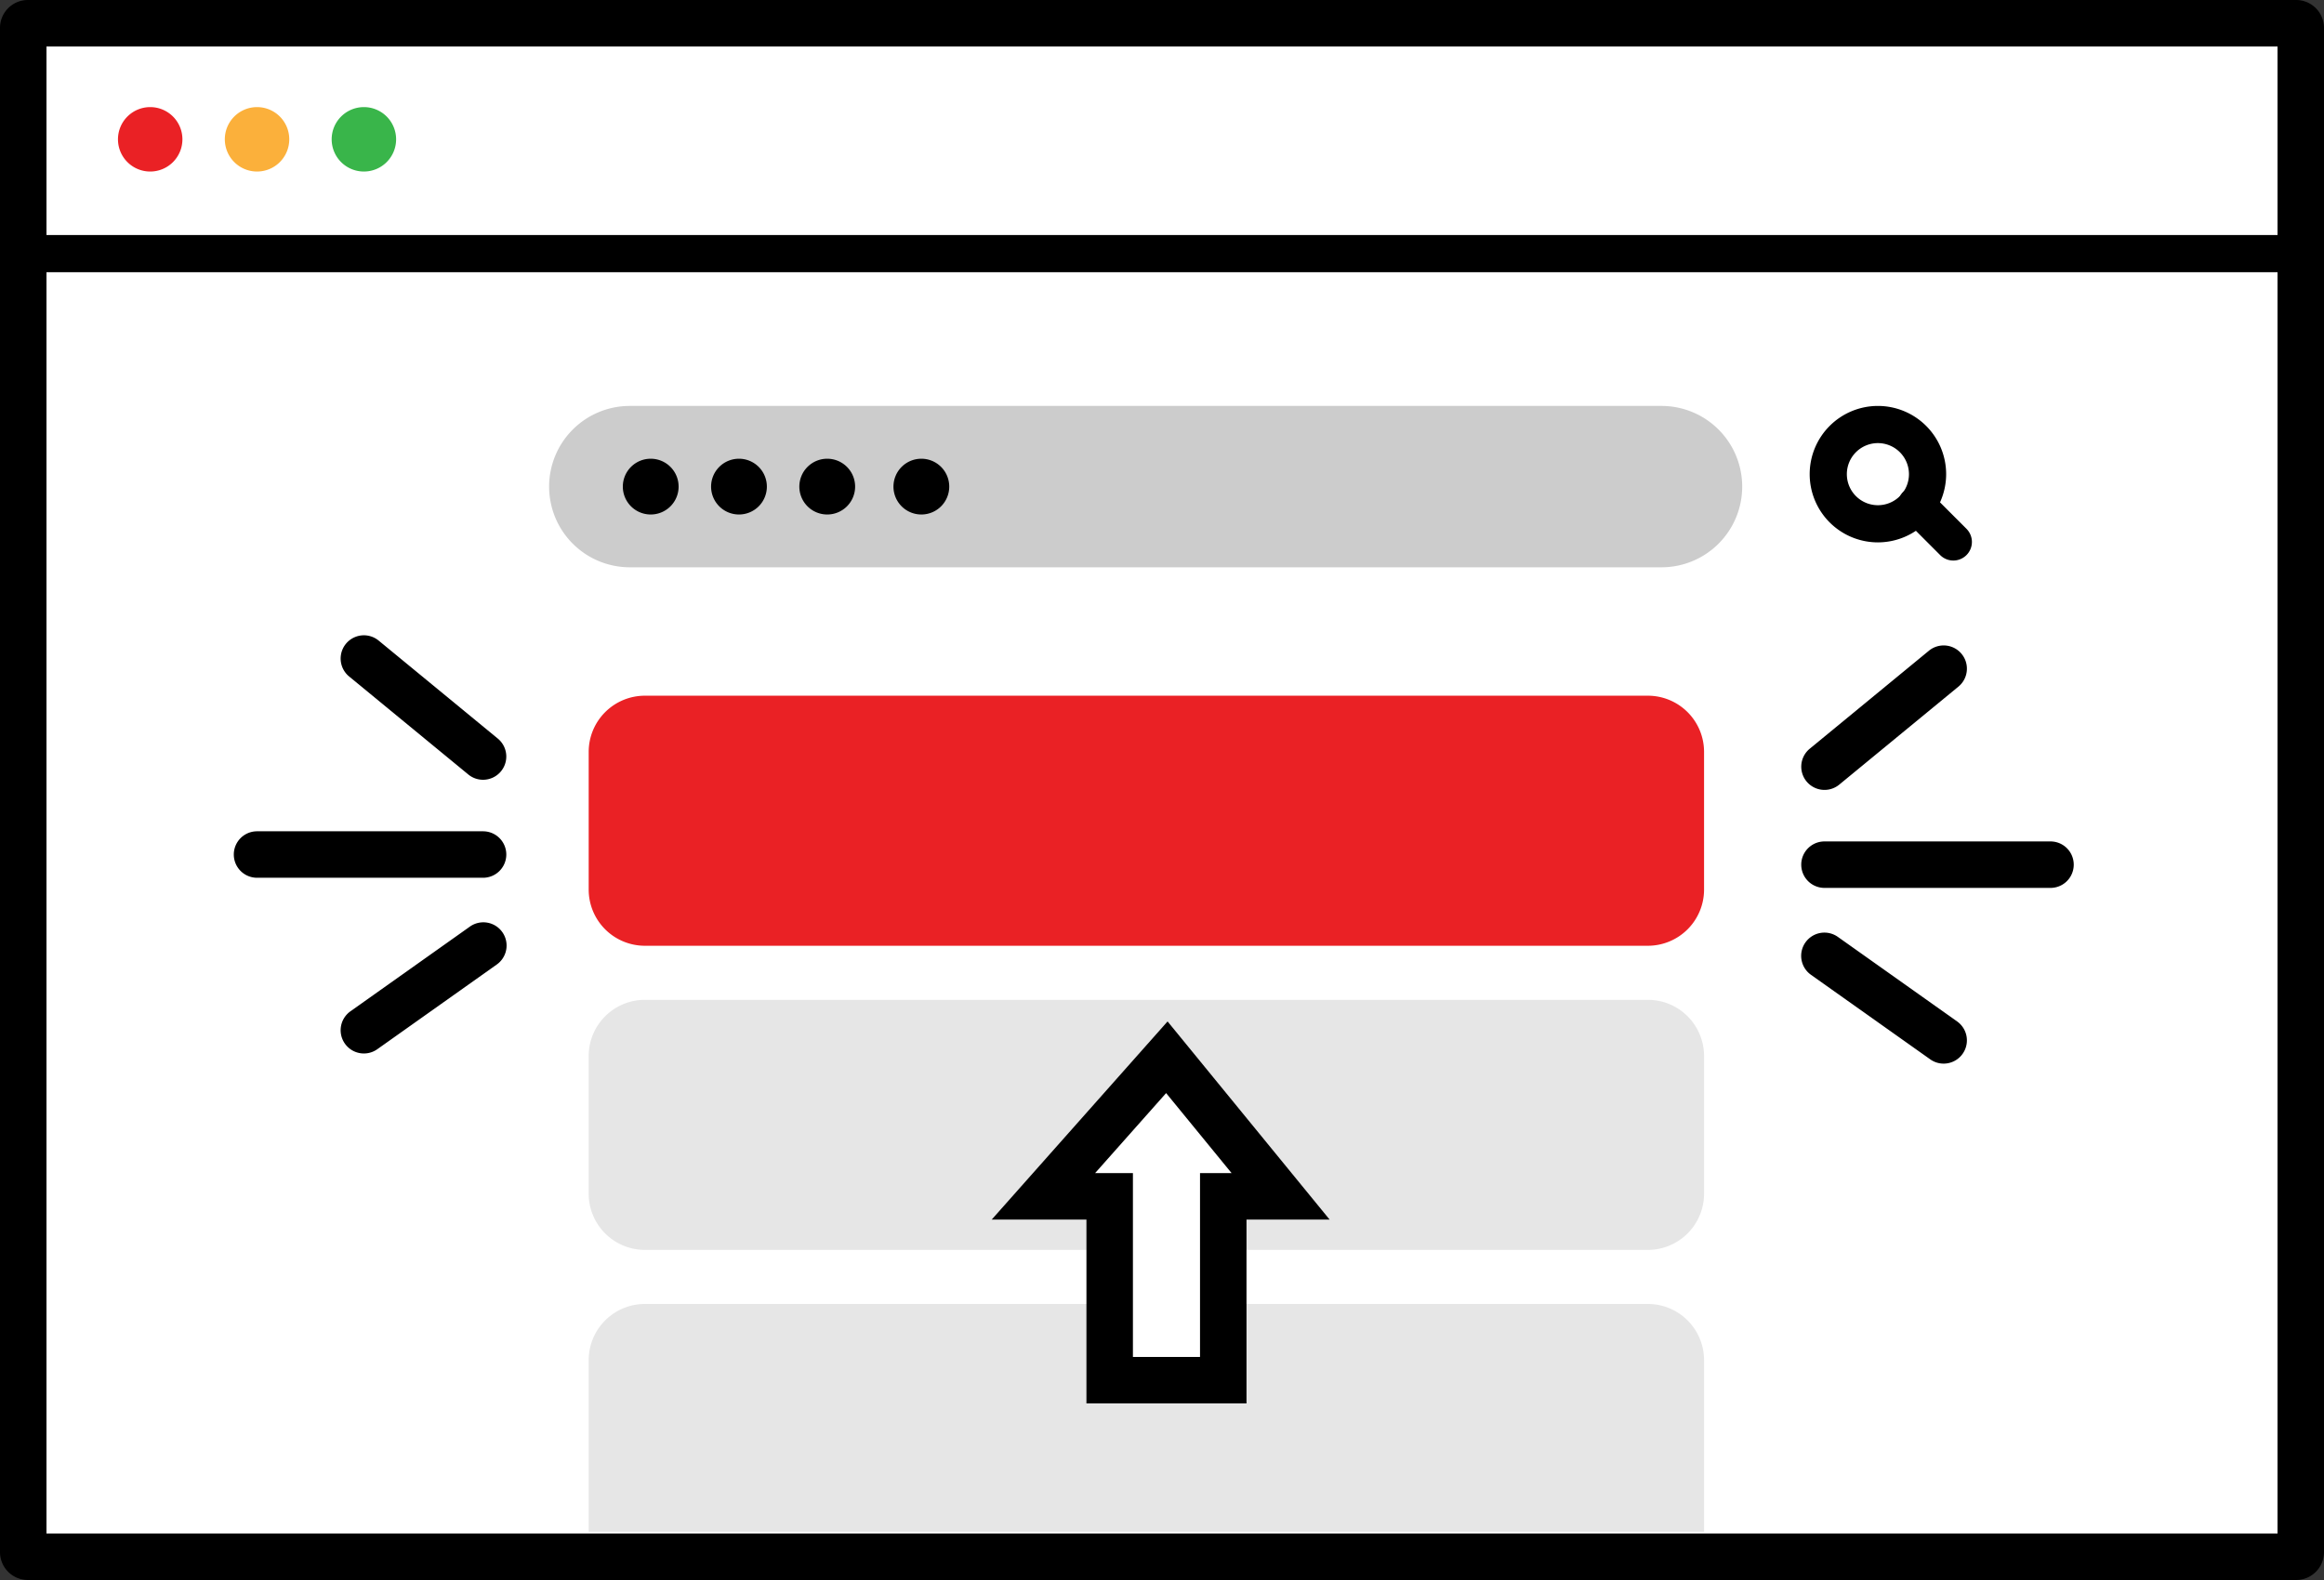 <svg id="webvital-img4" xmlns="http://www.w3.org/2000/svg" xmlns:xlink="http://www.w3.org/1999/xlink" width="250" height="170" viewBox="0 0 250 170">
  <rect x="0" y="0" width="250" height="170" fill="#333333" stroke="none"/>
  <defs>
    <clipPath id="clip-path">
      <path id="Clip_14" data-name="Clip 14" d="M0,170H250V0H0Z" fill="none"/>
    </clipPath>
  </defs>
  <g id="Group_41" data-name="Group 41" transform="translate(0 0)">
    <path id="Fill_1" data-name="Fill 1" d="M.5,165a.5.5,0,0,1-.5-.5V.5A.5.5,0,0,1,.5,0h244a.5.5,0,0,1,.5.5v164a.5.5,0,0,1-.5.5Z" transform="translate(2.5 2.5)" fill="#fff"/>
    <path id="Fill_3" data-name="Fill 3" d="M247,170H3a3,3,0,0,1-3-3V3A3,3,0,0,1,3,0H247a3,3,0,0,1,3,3V167A3,3,0,0,1,247,170ZM5,5V165H245V5Z"/>
    <path id="Fill_5" data-name="Fill 5" d="M6.932,3.464A3.466,3.466,0,1,1,3.466,0,3.465,3.465,0,0,1,6.932,3.464" transform="translate(12.691 11.524)" fill="#ea2125"/>
    <path id="Fill_7" data-name="Fill 7" d="M6.932,3.464A3.466,3.466,0,1,1,3.466,0,3.465,3.465,0,0,1,6.932,3.464" transform="translate(24.185 11.524)" fill="#fbb03b"/>
    <path id="Fill_9" data-name="Fill 9" d="M6.932,3.464A3.466,3.466,0,1,1,3.466,0,3.465,3.465,0,0,1,6.932,3.464" transform="translate(35.679 11.524)" fill="#39b54a"/>
    <path id="Fill_11" data-name="Fill 11" d="M0,.5H242.117" transform="translate(4.538 26.786)" fill="#e3eeff"/>
    <path id="Clip_14-2" data-name="Clip 14" d="M0,170H250V0H0Z" fill="none"/>
    <g id="Group_41-2" data-name="Group 41" clip-path="url(#clip-path)">
      <path id="Fill_13" data-name="Fill 13" d="M0,4H242.117V0H0Z" transform="translate(4.538 25.287)"/>
      <path id="Fill_15" data-name="Fill 15" d="M119.663,17.362H8.681A8.681,8.681,0,0,1,0,8.681H0A8.681,8.681,0,0,1,8.681,0H119.663a8.681,8.681,0,0,1,8.681,8.681h0a8.681,8.681,0,0,1-8.681,8.681" transform="translate(59.07 43.676)" fill="#ccc"/>
      <path id="Fill_16" data-name="Fill 16" d="M10.681,5.34A5.34,5.34,0,1,1,5.341,0a5.34,5.34,0,0,1,5.34,5.34" transform="translate(196.672 45.676)" fill="#fff"/>
      <path id="Fill_17" data-name="Fill 17" d="M7.34,14.681A7.34,7.34,0,1,1,14.68,7.34,7.349,7.349,0,0,1,7.34,14.681ZM7.34,4A3.341,3.341,0,1,0,10.68,7.34,3.345,3.345,0,0,0,7.34,4Z" transform="translate(194.673 43.676)"/>
      <path id="Fill_18" data-name="Fill 18" d="M3.949,3.954,0,0" transform="translate(206.176 54.357)" fill="#fff"/>
      <path id="Fill_19" data-name="Fill 19" d="M5.949,7.953a1.991,1.991,0,0,1-1.415-.587L.585,3.412A2,2,0,1,1,3.415.586L7.364,4.54A2,2,0,0,1,5.949,7.953" transform="translate(204.176 52.358)"/>
      <path id="Fill_20" data-name="Fill 20" d="M113.937,26.905H6.047A6.047,6.047,0,0,1,0,20.858V6.046A6.046,6.046,0,0,1,6.047,0h107.89a6.046,6.046,0,0,1,6.047,6.046V20.858a6.047,6.047,0,0,1-6.047,6.047" transform="translate(63.327 74.854)" fill="#ea2125"/>
      <path id="Fill_21" data-name="Fill 21" d="M113.937,26.905H6.047A6.047,6.047,0,0,1,0,20.858V6.046A6.046,6.046,0,0,1,6.047,0h107.89a6.046,6.046,0,0,1,6.047,6.046V20.858a6.047,6.047,0,0,1-6.047,6.047" transform="translate(63.327 107.577)" fill="#e6e6e6"/>
      <path id="Fill_22" data-name="Fill 22" d="M119.984,24.515H0V6.047A6.047,6.047,0,0,1,6.047,0h107.89a6.047,6.047,0,0,1,6.047,6.047Z" transform="translate(63.327 140.3)" fill="#e6e6e6"/>
      <path id="Fill_23" data-name="Fill 23" d="M0,14.96,13.277,0,25.511,14.96H19.345V34.744H7.128V14.96Z" transform="translate(112.245 113.758)" fill="#fff"/>
      <path id="Fill_24" data-name="Fill 24" d="M27.406,41.1H10.188V21.316H0L18.915,0,36.345,21.316H27.406V41.1ZM18.759,7.709l-7.637,8.607h4.066V36.1h7.218V16.316H25.8Z" transform="translate(106.684 109.902)"/>
      <path id="Fill_25" data-name="Fill 25" d="M12.819,10.544,0,0" transform="translate(39.145 70.854)" fill="#ea2125"/>
      <path id="Fill_26" data-name="Fill 26" d="M15.317,15.545a2.491,2.491,0,0,1-1.586-.569L.912,4.432A2.5,2.5,0,0,1,4.088.57L16.906,11.114a2.5,2.5,0,0,1-1.589,4.431" transform="translate(36.645 68.354)"/>
      <path id="Fill_27" data-name="Fill 27" d="M24.313.5H0" transform="translate(27.651 91.442)" fill="#ea2125"/>
      <path id="Fill_28" data-name="Fill 28" d="M26.813,5H2.5a2.5,2.5,0,0,1,0-5H26.813a2.5,2.5,0,0,1,0,5" transform="translate(25.151 89.443)"/>
      <path id="Fill_29" data-name="Fill 29" d="M12.819,0,0,9.09" transform="translate(39.145 101.759)" fill="#ea2125"/>
      <path id="Fill_30" data-name="Fill 30" d="M2.5,14.091A2.5,2.5,0,0,1,1.054,9.552L13.873.462A2.5,2.5,0,1,1,16.765,4.54L3.946,13.63a2.484,2.484,0,0,1-1.444.461" transform="translate(36.644 99.258)"/>
      <path id="Fill_31" data-name="Fill 31" d="M0,10.544,12.819,0" transform="translate(196.266 71.945)" fill="#ea2125"/>
      <path id="Fill_32" data-name="Fill 32" d="M2.5,15.544A2.5,2.5,0,0,1,.913,11.113L13.732.569a2.5,2.5,0,1,1,3.176,3.862L4.088,14.975a2.491,2.491,0,0,1-1.586.569" transform="translate(193.766 69.446)"/>
      <path id="Fill_33" data-name="Fill 33" d="M0,.5H24.313" transform="translate(196.266 92.533)" fill="#ea2125"/>
      <path id="Fill_34" data-name="Fill 34" d="M26.813,5H2.5a2.5,2.5,0,0,1,0-5H26.813a2.5,2.5,0,0,1,0,5" transform="translate(193.766 90.534)"/>
      <path id="Fill_35" data-name="Fill 35" d="M0,0,12.819,9.09" transform="translate(196.266 102.85)" fill="#ea2125"/>
      <path id="Fill_36" data-name="Fill 36" d="M15.318,14.09a2.484,2.484,0,0,1-1.444-.461L1.054,4.539A2.5,2.5,0,1,1,3.947.461l12.819,9.09a2.5,2.5,0,0,1-1.448,4.539" transform="translate(193.766 100.35)"/>
      <path id="Fill_37" data-name="Fill 37" d="M6,3A3,3,0,1,1,3,0,3,3,0,0,1,6,3" transform="translate(67 49.357)"/>
      <path id="Fill_38" data-name="Fill 38" d="M6,3A3,3,0,1,1,3,0,3,3,0,0,1,6,3" transform="translate(76.494 49.357)"/>
      <path id="Fill_39" data-name="Fill 39" d="M6,3A3,3,0,1,1,3,0,3,3,0,0,1,6,3" transform="translate(85.988 49.357)"/>
      <path id="Fill_40" data-name="Fill 40" d="M6,3A3,3,0,1,1,3,0,3,3,0,0,1,6,3" transform="translate(96.113 49.357)"/>
    </g>
  </g>
</svg>
